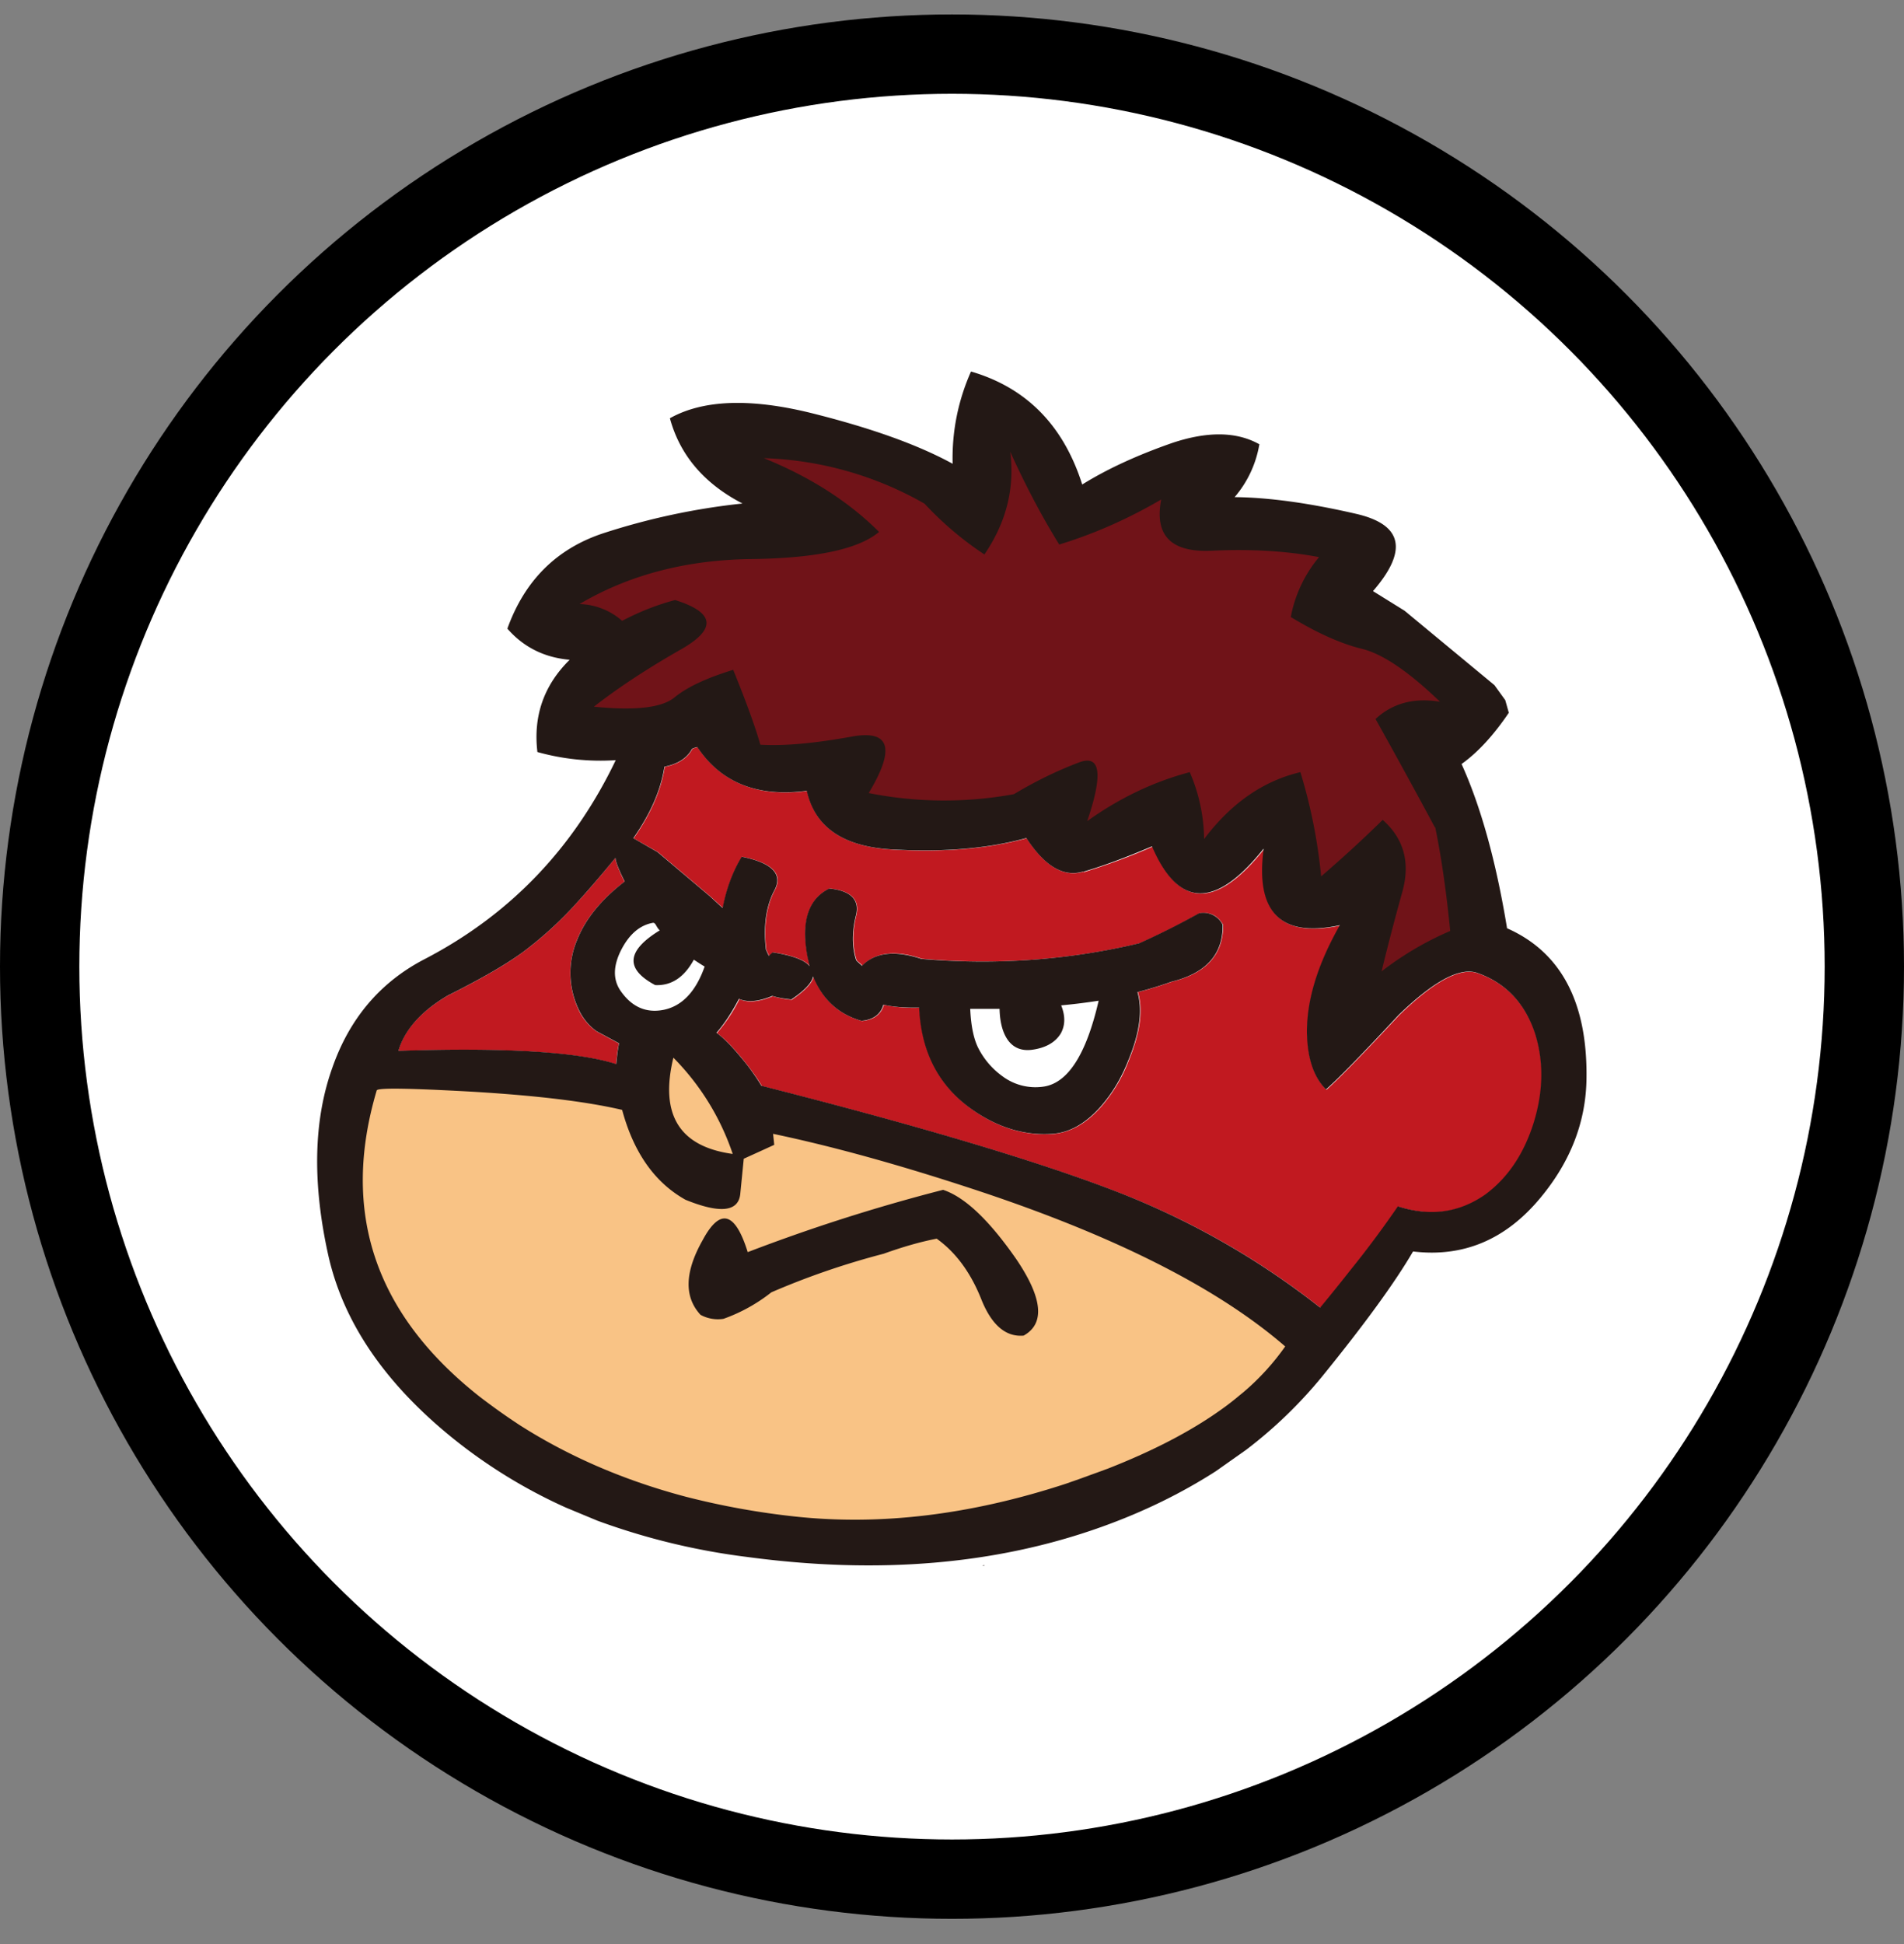 <svg width="48" height="49" fill="none" xmlns="http://www.w3.org/2000/svg"><rect width="100%" height="100%" fill="#808080" stroke="none"/><circle cx="24" cy="24.364" r="23" fill="#fff" stroke="#000" stroke-width="2"/><g clip-path="url(#a)" fill-rule="evenodd" clip-rule="evenodd"><path d="M36.182 20.85a212.693 212.693 0 0 0-1.497-2.732c.427-.398.97-.543 1.626-.434-.793-.765-1.453-1.211-1.976-1.336-.523-.125-1.118-.394-1.786-.8a3.262 3.262 0 0 1 .712-1.51c-.82-.156-1.734-.209-2.727-.16-1.006.04-1.425-.39-1.248-1.292-.832.483-1.69.861-2.57 1.135a21.103 21.103 0 0 1-1.236-2.338c.117.922-.1 1.783-.651 2.587a8.124 8.124 0 0 1-1.509-1.28 8.724 8.724 0 0 0-4.051-1.146c1.17.475 2.14 1.095 2.905 1.859-.523.434-1.598.664-3.223.684-1.637.02-3.078.398-4.329 1.134.398.012.756.15 1.074.423.447-.233.89-.406 1.336-.523.986.31 1.05.716.189 1.219-.869.495-1.617.981-2.237 1.468 1.034.109 1.714.028 2.032-.233.318-.262.813-.495 1.48-.696.338.84.568 1.472.684 1.887.592.04 1.36-.028 2.31-.205.957-.173 1.098.301.422 1.424 1.26.241 2.478.253 3.661.028.551-.33 1.098-.596 1.642-.8.543-.206.611.289.205 1.48a7.948 7.948 0 0 1 2.582-1.235c.234.523.355 1.086.363 1.685.68-.9 1.488-1.46 2.426-1.685.261.853.434 1.73.523 2.627.55-.475 1.07-.95 1.553-1.424.535.474.696 1.078.494 1.814a59.66 59.66 0 0 0-.523 2.004 7.933 7.933 0 0 1 1.73-1.018 25.732 25.732 0 0 0-.378-2.615M24.459 25.428c.02.447.092.785.217 1.018.145.27.342.499.595.684.33.233.68.318 1.046.261.612-.096 1.07-.816 1.38-2.164-.31.048-.623.088-.945.117.108.27.1.506-.012.712-.137.221-.374.358-.712.406-.262.04-.467-.04-.612-.233-.137-.185-.21-.45-.217-.8h-.74Z" fill="#231815"/><path d="M27.323 21.968c-.495.157-.974-.125-1.44-.84-.95.26-2.056.357-3.327.289-1.268-.06-2.004-.551-2.209-1.48-1.24.165-2.16-.206-2.76-1.103a.468.468 0 0 0-.133.044c-.124.234-.358.383-.696.451-.088.58-.35 1.183-.784 1.802l.611.346 1.324 1.119.318.29c.088-.475.245-.906.479-1.292.764.153 1.042.434.828.84-.213.4-.285.898-.217 1.497.02.049.044.101.073.161.028-.028.064-.056.1-.088.495.076.805.193.93.35a3.7 3.7 0 0 1-.057-.245c-.165-.882.02-1.453.551-1.714.551.056.777.29.668.696-.096.414-.092.788.016 1.118.056.048.109.093.145.129.33-.338.829-.399 1.497-.173 1.87.165 3.7.036 5.491-.39a17.606 17.606 0 0 0 1.509-.757c.261-.04.459.056.595.29.008.744-.418 1.223-1.291 1.436-.27.097-.56.185-.857.262.137.454.056 1.03-.233 1.73a3.852 3.852 0 0 1-.696 1.162c-.378.427-.785.652-1.22.684-.695.049-1.371-.153-2.019-.611-.84-.592-1.287-1.449-1.336-2.571a3.78 3.78 0 0 1-.9-.072c-.07.24-.254.378-.552.406-.583-.165-.99-.535-1.219-1.119-.036.165-.221.359-.551.584a2.446 2.446 0 0 1-.479-.089c-.35.145-.632.17-.84.073a4.17 4.17 0 0 1-.568.857c.165.116.366.317.611.611.222.27.399.515.524.724 3.958 1.006 6.923 1.887 8.887 2.643a19.545 19.545 0 0 1 5.198 2.95c.02-.02.281-.343.784-.974.543-.688.933-1.215 1.175-1.581.804.261 1.537.165 2.192-.29.572-.414.982-1.026 1.235-1.83.242-.793.25-1.541.029-2.237-.254-.765-.737-1.272-1.453-1.525-.434-.157-1.098.197-1.987 1.062-.938 1.006-1.55 1.63-1.83 1.875-.31-.31-.471-.793-.48-1.453 0-.824.274-1.717.83-2.687-1.493.318-2.129-.326-1.916-1.931-1.21 1.52-2.148 1.5-2.816-.056a16.16 16.16 0 0 1-1.726.64" fill="#C11920"/><path d="M27.947 37.01c1.118-.434 2.06-.925 2.824-1.468.149-.108.29-.217.426-.326a6.143 6.143 0 0 0 1.207-1.28c-1.722-1.492-4.377-2.823-7.957-3.994-1.79-.591-3.44-1.046-4.953-1.364.012.089.02.181.028.278l-.772.35-.089.901c-.056.434-.519.479-1.38.129-.772-.435-1.307-1.191-1.597-2.265-.893-.213-2.172-.37-3.85-.467-1.54-.088-2.317-.097-2.337-.028-.91 3.057-.049 5.628 2.582 7.712.326.258.664.5 1.018.728 1.244.797 2.64 1.4 4.192 1.807.873.23 1.795.394 2.768.503 2.145.233 4.418-.045 6.812-.83l.333-.116c.121-.044.246-.084.362-.133.13-.048.254-.092.379-.136" fill="#231815"/><path d="M24.736 32.73c-.27-.668-.643-1.17-1.118-1.509a8.907 8.907 0 0 0-1.336.378c-.97.254-1.91.576-2.832.974a4.172 4.172 0 0 1-1.207.668.931.931 0 0 1-.58-.1c-.414-.455-.398-1.087.057-1.887.434-.813.813-.713 1.134.305a44.864 44.864 0 0 1 4.925-1.569c.55.185 1.166.765 1.842 1.742.668.99.733 1.634.19 1.931-.455.04-.813-.27-1.075-.929" fill="#231815"/><path d="M15.515 21.622c-.414.503-.748.893-1.002 1.163a9.075 9.075 0 0 1-1.323 1.207c-.415.31-1.05.676-1.903 1.102-.676.398-1.094.861-1.247 1.396 2.7-.088 4.53.024 5.491.334.028-.282.053-.455.073-.523-.129-.068-.314-.169-.567-.306a1.383 1.383 0 0 1-.467-.579 2.153 2.153 0 0 1-.016-1.742c.213-.523.611-1.006 1.19-1.452-.144-.29-.22-.487-.233-.596" fill="#C11920"/><path d="M16.457 23.264c-.33.056-.596.285-.797.684-.205.406-.21.748-.016 1.03.282.406.644.567 1.09.478.463-.096.809-.458 1.03-1.09-.096-.06-.189-.117-.273-.173-.242.447-.568.66-.974.64-.764-.407-.724-.865.117-1.38a.365.365 0 0 1-.089-.117c-.028-.06-.06-.084-.088-.072ZM18.476 29.085a6.299 6.299 0 0 0-1.496-2.426c-.35 1.432.148 2.241 1.496 2.426Z" fill="#231815"/><path d="M31.749 11.194a2.74 2.74 0 0 1-.624 1.336c.86.008 1.883.149 3.066.422 1.17.27 1.311.922.422 1.947l.797.495 2.265 1.875.273.378.089.318c-.386.572-.785 1.002-1.191 1.292.483 1.066.869 2.446 1.147 4.14 1.355.599 2.023 1.854 2.003 3.761-.008 1.102-.398 2.116-1.163 3.034-.873 1.053-1.943 1.504-3.21 1.351-.463.793-1.227 1.839-2.281 3.138a11.372 11.372 0 0 1-1.923 1.859l-.765.54c-.869.558-1.83 1.029-2.888 1.407-2.656.95-5.629 1.2-8.932.756a17.068 17.068 0 0 1-3.77-.913l-.804-.334a13.096 13.096 0 0 1-2.86-1.758c-1.706-1.384-2.744-2.913-3.122-4.59-.407-1.83-.375-3.408.1-4.735.435-1.248 1.215-2.165 2.338-2.744 2.14-1.115 3.741-2.784 4.807-5.009a5.908 5.908 0 0 1-1.975-.205c-.109-.91.165-1.686.813-2.325-.64-.057-1.163-.318-1.57-.785.435-1.211 1.236-2.008 2.398-2.398a17.158 17.158 0 0 1 3.529-.756c-.97-.503-1.577-1.22-1.83-2.149.824-.462 1.995-.51 3.511-.144 1.53.378 2.736.808 3.617 1.291-.02-.813.137-1.59.463-2.325 1.392.406 2.33 1.355 2.804 2.848.62-.386 1.376-.736 2.265-1.046.889-.298 1.621-.29 2.193.028m-4.43 10.778c.495-.145 1.07-.358 1.73-.64.668 1.561 1.605 1.578 2.816.057-.213 1.605.427 2.253 1.92 1.931-.552.97-.83 1.863-.83 2.687.008.66.17 1.143.48 1.453.28-.242.892-.865 1.83-1.875.889-.861 1.553-1.215 1.987-1.062.716.253 1.199.76 1.453 1.525.22.696.213 1.444-.029 2.237-.25.804-.663 1.412-1.235 1.83-.66.455-1.388.551-2.192.29a25.46 25.46 0 0 1-1.175 1.58 52.68 52.68 0 0 1-.785.974 19.786 19.786 0 0 0-5.197-2.949c-1.968-.756-4.929-1.637-8.888-2.643a5.84 5.84 0 0 0-.523-.724c-.241-.29-.446-.495-.611-.611.205-.234.39-.52.567-.857.213.096.495.072.84-.073.126.04.287.069.48.089.33-.222.515-.415.55-.58.234.58.64.954 1.22 1.119.298-.028.483-.165.551-.407.25.057.551.08.901.073.049 1.122.495 1.98 1.336 2.57.648.455 1.32.66 2.02.612.434-.028.84-.257 1.218-.684.29-.33.523-.716.697-1.162.29-.696.366-1.272.233-1.726.298-.077.587-.165.857-.262.873-.213 1.303-.692 1.291-1.436a.54.54 0 0 0-.595-.29c-.483.27-.986.523-1.509.757-1.79.426-3.62.555-5.491.394-.668-.221-1.167-.165-1.497.173-.04-.036-.089-.08-.145-.133-.108-.33-.112-.7-.012-1.118.109-.407-.117-.64-.668-.696-.53.261-.716.832-.551 1.713.02.089.036.17.056.246-.124-.157-.434-.27-.929-.35a.755.755 0 0 0-.1.088 2.608 2.608 0 0 1-.073-.16c-.068-.6.004-1.099.217-1.497.213-.406-.064-.688-.828-.841-.234.386-.39.817-.48 1.291-.108-.096-.212-.193-.317-.29l-1.324-1.118-.611-.35c.434-.62.696-1.219.784-1.802.338-.068.572-.217.696-.45.04-.02.08-.033.133-.045.6.901 1.52 1.267 2.76 1.103.205.929.941 1.424 2.209 1.48 1.267.068 2.377-.028 3.327-.29.466.716.945.998 1.44.841m-2.55 17.5c.02 0 .04 0 .06-.007l-.024-.008-.037.016Zm-9.25-17.842c.008.109.089.306.233.596-.579.446-.977.929-1.19 1.452a2.137 2.137 0 0 0 .016 1.742c.108.241.261.434.466.58.254.136.439.237.568.305-.02.069-.045.241-.073.523-.957-.31-2.788-.422-5.491-.334.157-.53.571-.998 1.247-1.396.853-.426 1.484-.792 1.903-1.102a9.29 9.29 0 0 0 1.323-1.207c.25-.27.588-.66 1.002-1.163" fill="#231815"/><path d="M36.182 20.85c.157.764.282 1.637.378 2.615-.611.261-1.187.6-1.73 1.018.145-.6.318-1.268.523-2.004.205-.736.04-1.34-.495-1.814a32.06 32.06 0 0 1-1.552 1.424 13.328 13.328 0 0 0-.523-2.627c-.938.221-1.747.784-2.427 1.685a4.376 4.376 0 0 0-.362-1.685c-.909.241-1.77.651-2.586 1.235.406-1.191.337-1.686-.206-1.48-.543.205-1.09.47-1.641.8a9.754 9.754 0 0 1-3.661-.028c.676-1.123.539-1.597-.422-1.424-.95.173-1.718.241-2.31.205-.116-.415-.342-1.046-.684-1.887-.668.205-1.162.434-1.48.696-.318.261-.998.338-2.032.233.62-.483 1.364-.973 2.237-1.468.86-.503.8-.91-.19-1.22-.446.117-.888.29-1.335.524a1.701 1.701 0 0 0-1.074-.423c1.247-.736 2.692-1.114 4.329-1.134 1.625-.02 2.7-.245 3.222-.684-.764-.764-1.734-1.384-2.904-1.859a8.723 8.723 0 0 1 4.051 1.147 8.28 8.28 0 0 0 1.509 1.28c.55-.805.768-1.666.651-2.588.387.853.797 1.63 1.235 2.338.882-.27 1.739-.648 2.571-1.135-.173.901.242 1.332 1.247 1.292.998-.049 1.907.004 2.732.16a3.3 3.3 0 0 0-.712 1.51c.668.406 1.263.671 1.786.8.523.125 1.183.571 1.976 1.336-.66-.11-1.2.04-1.626.434.455.813.954 1.722 1.497 2.732" fill="#701318"/><path d="M24.459 25.428h.74c.008.35.084.616.217.797.145.193.35.27.612.233.338-.048.575-.185.712-.406.116-.206.12-.443.012-.712.318-.029.636-.069.945-.117-.31 1.344-.768 2.068-1.38 2.164a1.391 1.391 0 0 1-1.046-.261 1.984 1.984 0 0 1-.595-.684c-.125-.233-.197-.571-.217-1.018m-8.002-2.164c.028-.008.06.016.088.072.04.068.068.105.089.117-.841.515-.881.973-.117 1.38.406.02.732-.194.974-.64.088.056.177.117.273.173-.221.628-.567.994-1.03 1.09-.446.089-.808-.072-1.09-.479-.193-.281-.19-.623.016-1.03.205-.398.47-.623.797-.683Z" fill="#fff"/><path d="M27.947 37.01c-.125.045-.25.093-.378.138l-.363.132-.334.117c-2.393.784-4.662 1.058-6.81.829a19.42 19.42 0 0 1-2.769-.5c-1.552-.41-2.948-1.013-4.192-1.806-.35-.229-.688-.47-1.018-.724-2.635-2.08-3.496-4.65-2.586-7.712.02-.069.8-.056 2.337.028 1.674.097 2.957.253 3.85.463.29 1.074.82 1.83 1.597 2.265.861.35 1.324.306 1.38-.133l.089-.901c.213-.097.47-.213.768-.35-.008-.097-.02-.19-.028-.278 1.513.318 3.162.777 4.953 1.364 3.584 1.17 6.235 2.502 7.957 3.995a6.143 6.143 0 0 1-1.046 1.147c-.052.044-.104.084-.16.132a7.01 7.01 0 0 1-.427.326c-.764.543-1.706 1.03-2.824 1.469m-3.21-4.277c.26.66.619.97 1.073.93.543-.302.48-.946-.189-1.932-.68-.977-1.291-1.56-1.842-1.742-1.666.427-3.307.95-4.925 1.57-.317-1.018-.696-1.12-1.134-.306-.455.804-.475 1.432-.056 1.886a.913.913 0 0 0 .579.101 4.227 4.227 0 0 0 1.207-.668c.921-.398 1.862-.72 2.832-.973.483-.173.93-.302 1.336-.379.474.338.849.841 1.118 1.51m-6.26-3.646c-1.348-.185-1.842-.994-1.496-2.426a6.299 6.299 0 0 1 1.496 2.426Z" fill="#F9C385"/></g><defs><clipPath id="a"><path fill="#fff" transform="translate(8 9.364)" d="M0 0h32v30.105H0z"/></clipPath></defs></svg>